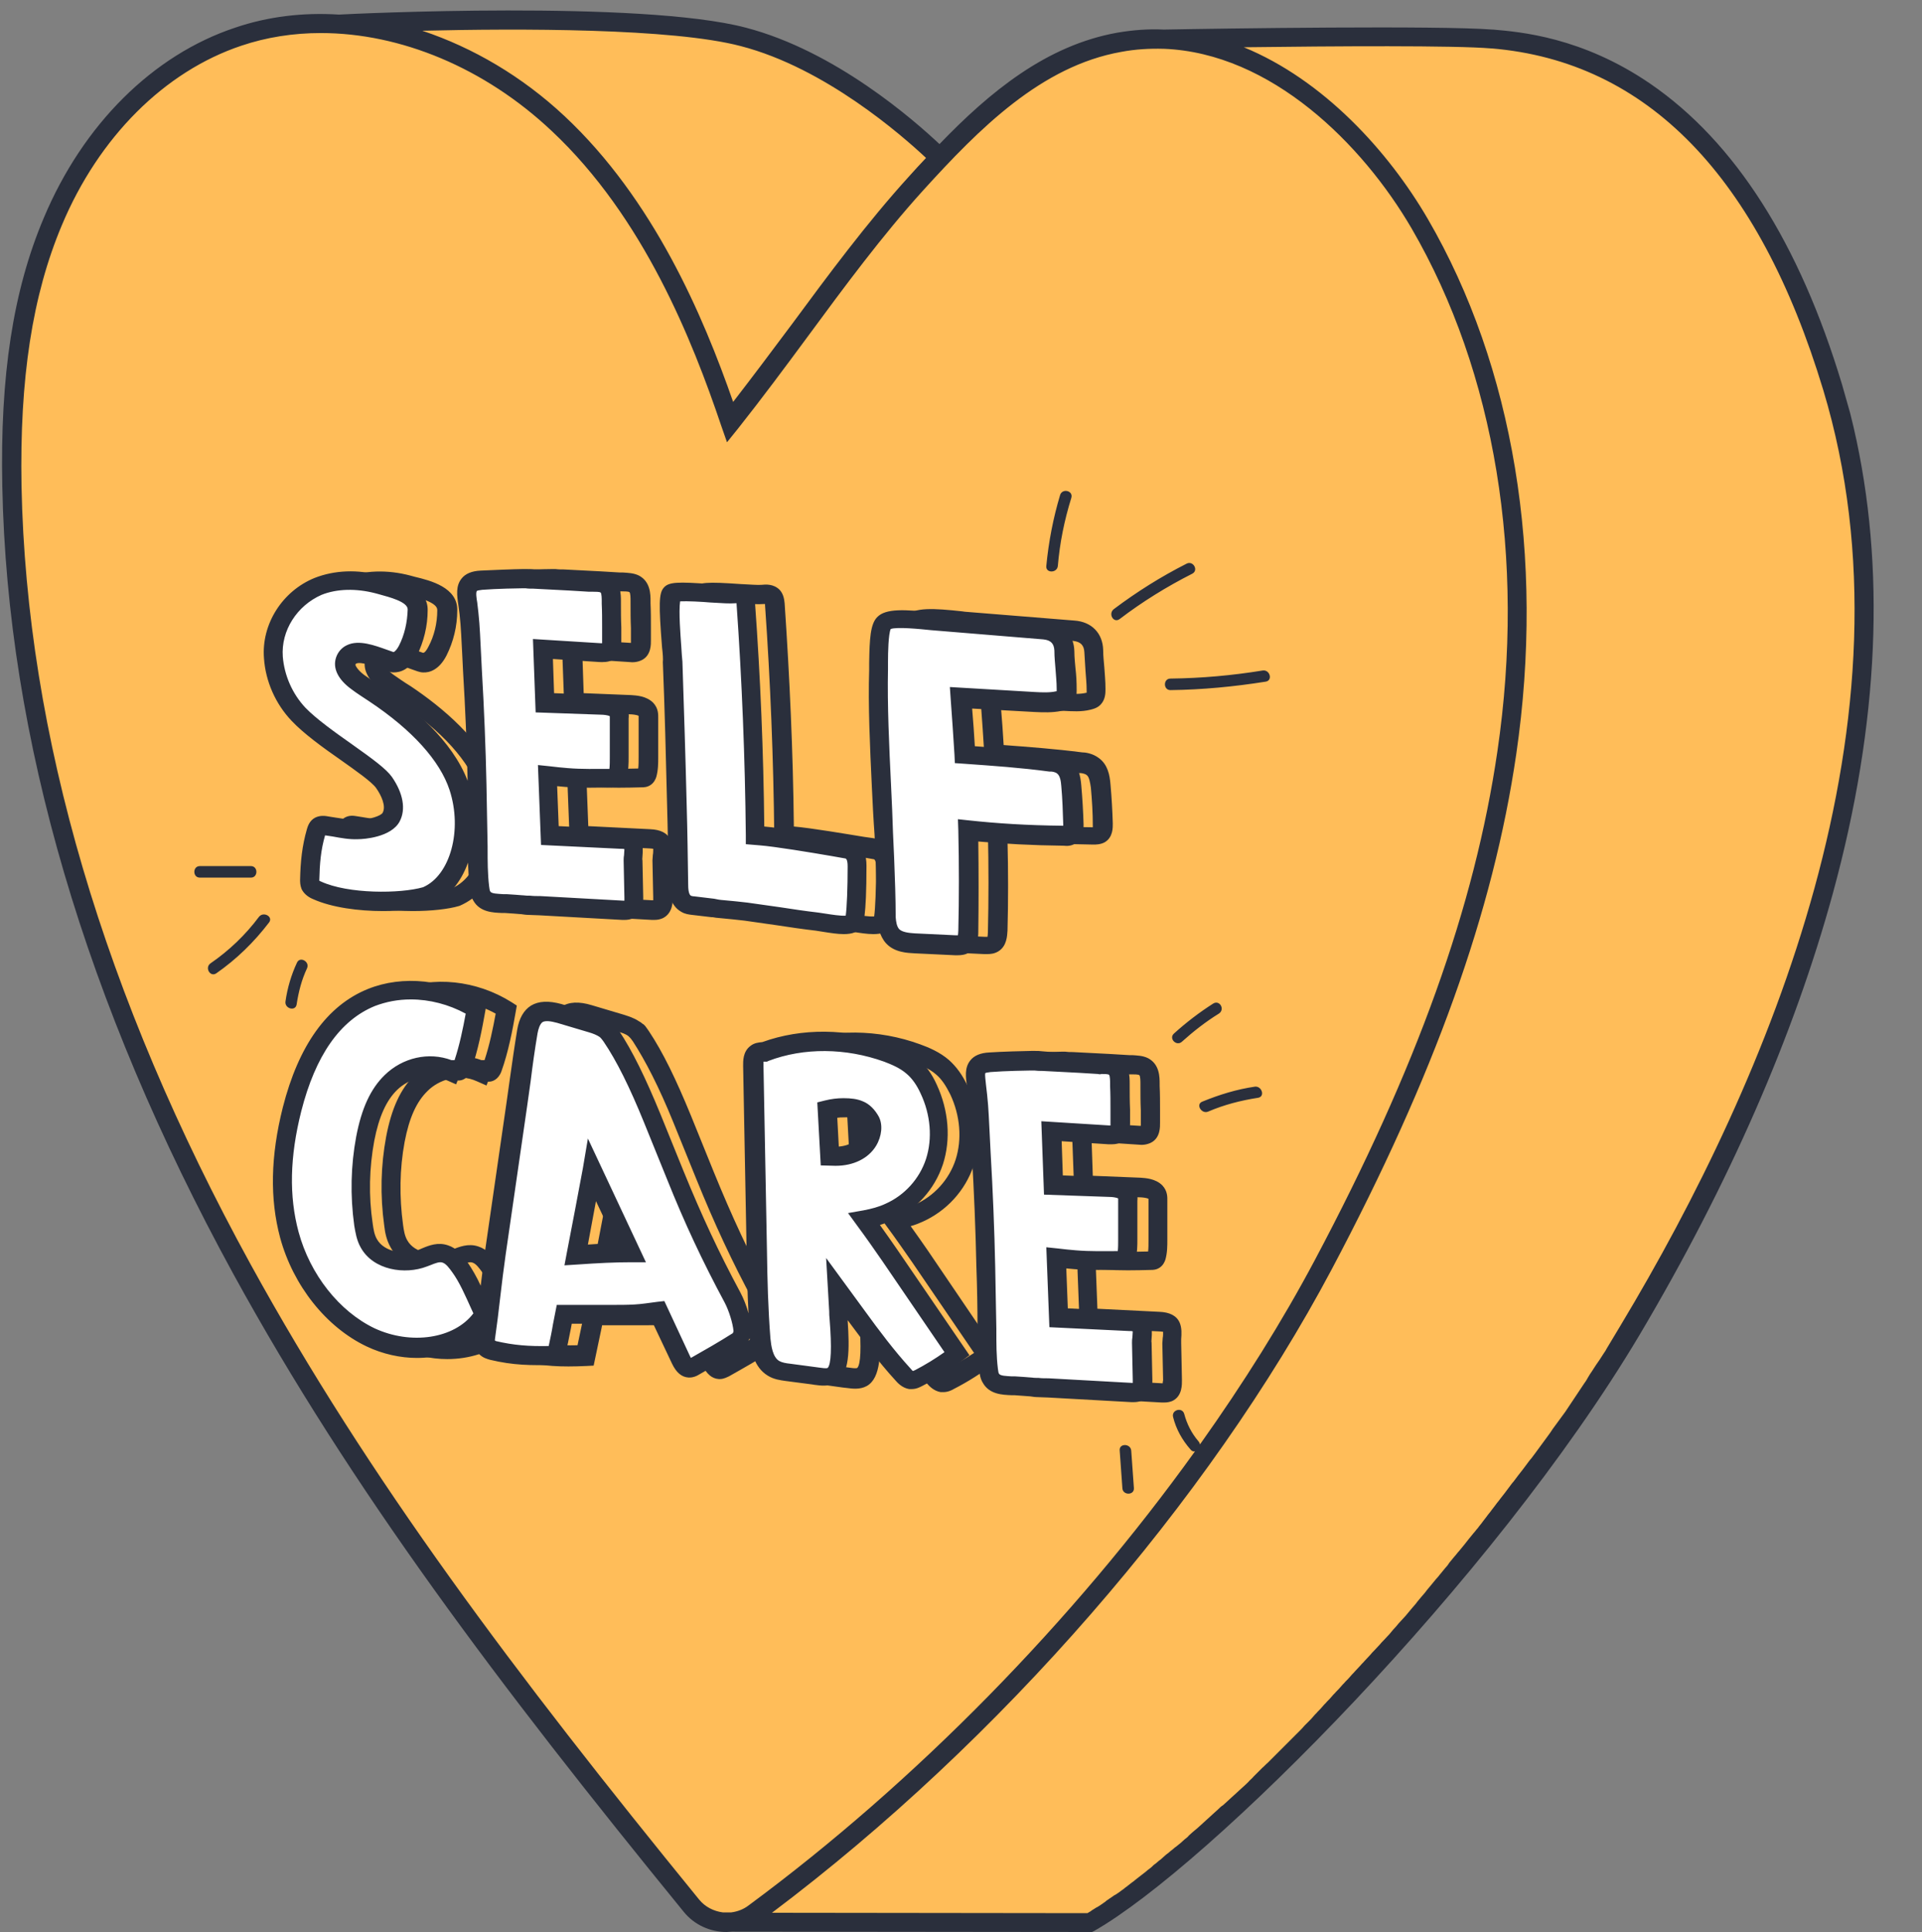 <?xml version="1.0" encoding="UTF-8" standalone="no"?><svg xmlns="http://www.w3.org/2000/svg" xmlns:xlink="http://www.w3.org/1999/xlink" fill="#000000" height="502.8" preserveAspectRatio="xMidYMid meet" version="1" viewBox="-0.5 -2.7 500.2 502.8" width="500.2" zoomAndPan="magnify"><rect x="-0.5" y="-2.7" width="500.2" height="502.8" fill="#808080" stroke="none"/><g id="change1_1"><path d="M481.7,193.2c-6.9,46.9-25.5,91.3-47.7,133.2c-33.6,63.3-89.5,125.6-148,168.9c-5.1,3.8-102.1,2.9-106.1-2.1 c-42.8-52.5-84.4-106.3-117-165.7C28.5,264.9,4.5,195.3,3,123.8c-0.5-23.4,1.6-47.3,10.6-68.9S39.7,14.3,61.9,6.8 c13.1-4.4,44-3,47.1-3.3c30.9-3.1,90.9-4.3,126,25.8c3.3,2.9,6.4,5.9,9.3,9.2c13.2-14,28.2-26.9,46.9-30.3c9.2-1.6,28.2,0,28.9-0.8 c19.4,0.8,39.5,0.3,60.8,0.8c32-5.7,61.9,19.2,78.2,47.3C482.9,96.5,488.6,146.3,481.7,193.2z" fill="#ffbd59"/></g><g id="change2_1"><path d="M158.8,301.3c-1.4,7.5-2.8,14.9-4.2,22.1l-0.6,3.2l3.2-0.2c5.7-0.4,10-0.5,14.1-0.6l3.9,0l-15.1-32.2 L158.8,301.3z M167.5,320.9c-2.2,0.1-4.6,0.2-7.3,0.3c0.7-3.7,1.4-7.5,2.1-11.3L167.5,320.9z M241,322.8c-1.4-2-2.9-4.2-4.5-6.4 c1.1-0.3,2.1-0.7,3-1.1c6.3-2.8,11.2-8.1,13.4-14.7c2.1-6.5,1.5-14-1.6-20.7c-1.3-2.8-2.9-5-4.8-6.7c-2.4-2.1-5.3-3.3-7.5-4.1 c-10.9-4-23-4.1-33.2-0.3c-1,0-2.1,0.2-3.1,1c-2,1.5-1.9,4-1.9,5.2l0.9,47.9c0.1,5.4,0.2,10.9,0.5,16.5c-0.5-1.9-1.3-3.9-2.1-5.4 c-5.7-10.6-10.1-20.1-14.8-31.6l-6-14.8c-3.9-9.5-7.3-16.5-10.9-21.9c-0.3-0.4-0.6-0.9-1-1.4c-0.1-0.1-0.2-0.2-0.3-0.3 c-0.1-0.1-0.2-0.2-0.3-0.2c-0.2-0.2-0.5-0.4-0.8-0.6l-0.2-0.1c-1.3-0.9-2.7-1.3-3.9-1.7l-8.4-2.5c-3.3-1-5.9-0.9-7.9,0.4 c-1.9,1.2-3.1,3.2-3.6,6.3c-0.7,4.2-1.3,8.5-1.9,12.7c-0.3,2.1-0.6,4.2-0.9,6.4l-5.6,38.7c-0.4,2.9-0.8,5.9-1.1,8.8 c-1-2.2-2.2-4.3-3.5-6.2c-1.3-1.8-2.8-3.6-5-4.3c-2.6-0.9-5,0.1-6.8,0.8c-0.2,0.1-0.5,0.2-0.7,0.3c-3.8,1.5-9.1,0.7-11-2.7 c-0.7-1.2-0.9-2.6-1.1-4c-1-7.3-0.9-14.6,0.4-21.6c1.2-6.3,3.1-10.5,6-13.3c2.8-2.8,8-4.7,12.8-2.5l2.5,1.1l0.4-1c0.1,0,0.2,0,0.3,0 c0.8,0,2.4-0.5,3.2-2.7c1.8-5,2.9-10.8,3.7-15.4l0.3-1.7l-1.4-0.9c-9.1-5.7-20.4-6.9-29.5-3.1c-10.6,4.3-18,14.7-22.1,30.8 c-3.2,12.7-3.4,23.8-0.7,33.9c3.4,12.5,12,23.3,22.5,28.3c4.3,2,8.8,3,13.1,3c5.7,0,11-1.7,15.1-4.8c-0.1,1-0.1,2.5,1,3.7 c1,1.1,2.3,1.4,3,1.6c5.9,1.4,10.5,1.6,17.1,1.3l1.9-0.1l0.4-1.9c0.5-2.5,1.1-5.1,1.6-7.6l0.2-1l10.4,0c1.9,0,3.9,0,5.9-0.1 c1.6-0.1,3.2-0.3,4.6-0.5l5.2,11c1.1,2.3,2.5,3.5,4.3,3.6c0.1,0,0.1,0,0.2,0c1.1,0,1.9-0.5,2.4-0.7c3.9-2.2,7.8-4.4,11.5-6.8 c0.5-0.3,1.3-0.8,1.9-1.7c0.1-0.2,0.2-0.4,0.3-0.6c0,0,0,0,0,0c0.3,3.1,1,7.5,4.7,9.7c1.6,1,3.3,1.2,4.7,1.4l6.5,0.9l0.9,0.1 c1.6,0.2,3.6,0.5,5.4-0.5c3.7-2.1,3.7-8.8,3.2-16.3l0.1,0.1c3.8,5.2,7.8,10.6,12.3,15.5c0.6,0.7,1.8,2,3.6,2.3c0.2,0,0.4,0,0.7,0 c1.2,0,2.2-0.5,2.7-0.8c3.7-1.9,7.2-4.1,10.4-6.6l1.9-1.4L241,322.8L241,322.8z M104.8,343c-9.2-4.4-16.8-14-19.8-25.1 c-2.5-9.2-2.3-19.5,0.7-31.4c3.7-14.5,10.1-23.7,19.2-27.4c2.8-1.2,6-1.7,9.3-1.7c4.8,0,9.8,1.2,14.3,3.7c-0.7,3.8-1.6,8.2-2.9,12.1 c-0.3,0-0.5,0-0.8,0c-5.8-2.2-12.7-0.7-17.4,3.9c-3.7,3.6-6,8.7-7.4,16c-1.4,7.5-1.6,15.3-0.5,23.2c0.2,1.8,0.6,3.8,1.7,5.7 c3.3,5.9,11.5,7.2,17.2,4.9c0.3-0.1,0.5-0.2,0.8-0.3c1.5-0.6,2.5-1,3.3-0.7c0.9,0.3,1.7,1.4,2.5,2.5c1.9,2.7,3.4,6.1,4.9,9.4 c0.2,0.4,0.4,0.9,0.6,1.3C125.3,345.7,114.2,347.4,104.8,343z M197.9,344c-3.6,2.2-7.3,4.4-11,6.5c-0.1-0.1-0.1-0.3-0.2-0.4 l-6.7-14.4l-1.8,0.2c-2.2,0.3-4.1,0.6-6.1,0.7c-1.8,0.1-3.6,0.1-5.6,0.1l-14.5,0l-1,5c-0.4,1.9-0.8,3.8-1.2,5.7 c-5.1,0.1-9.1-0.1-13.8-1.3c-0.1,0-0.2,0-0.2-0.1c0-0.1,0-0.2,0-0.3c0.5-3.7,1-7.5,1.4-11.1c0.4-3.6,0.9-7.4,1.4-11l5.6-38.7 c0.3-2.1,0.6-4.3,0.9-6.4c0.6-4.1,1.1-8.4,1.8-12.5c0.2-1,0.5-2.4,1.3-2.9c0.7-0.4,2-0.4,3.8,0.2l8.4,2.5c1,0.3,2,0.6,2.7,1.2 l0.1,0.1c0,0,0.1,0.1,0.1,0.1c0,0,0,0,0.1,0.1c0,0,0.1,0.1,0.1,0.1c0.3,0.3,0.5,0.7,0.7,0.9c3.3,5.1,6.8,11.9,10.5,21l6,14.8 c4.7,11.6,9.3,21.5,15,32.1c1.1,2,2.1,5.3,2.3,7.4c0,0.1,0,0.2,0,0.2C198,343.9,197.9,344,197.9,344z M245.3,353.9 c-0.1,0-0.3,0.1-0.4,0.2c-0.1-0.1-0.3-0.3-0.7-0.6c-4.3-4.7-8.2-9.9-11.9-15l-10.1-13.8l0.8,13.9c0,0.5,0.1,1.2,0.1,2 c0.6,7.5,0.4,11.8-0.5,12.7c-0.4,0.2-1.5,0-2.3-0.1l-7.5-1c-1-0.1-2.1-0.3-2.8-0.7c-1.7-1-2.1-3.8-2.3-5.9 c-0.6-7.6-0.8-15.3-0.9-22.8l-0.9-47.9c0-0.5,0-0.9,0-1.1c0.1,0,0.2,0,0.4,0l0.5,0l0.4-0.2c9.2-3.5,20.1-3.4,30.1,0.2 c1.8,0.7,4.1,1.6,5.9,3.2c1.4,1.2,2.5,2.9,3.6,5.1c2.6,5.5,3.1,11.7,1.4,17c-1.7,5.2-5.6,9.5-10.6,11.7c-1.7,0.7-3.5,1.3-5.7,1.7 l-4,0.7l2.4,3.3c2.3,3.1,4.5,6.3,6.6,9.3l16.1,23.6C250.6,351,248,352.5,245.3,353.9z M235.1,295.5c1.5-2.5,1.8-5.4,0.7-7.6 c-0.9-1.8-2.4-3.2-4.2-4c-1.4-0.6-3-0.9-5-0.8c-1.6,0-3.2,0.2-4.8,0.6l-2,0.5l0.9,16.4l3.7,0c0,0,0.1,0,0.1,0 C229.3,300.7,233.1,298.8,235.1,295.5z M230.9,292.9c-0.6,1-2.1,2.5-5.3,2.8l-0.4-7.5c0.6-0.1,1.1-0.1,1.6-0.1 c1.3,0,2.2,0.1,2.9,0.4c0.7,0.3,1.3,0.9,1.7,1.7C231.6,290.5,231.7,291.6,230.9,292.9z M95.9,195.1c3.8,2.7,8.1,5.7,9.2,7.3 c1.4,2,2.6,4.8,1.7,6.4c-0.4,0.8-3.3,1.8-6.5,1.9c-1.7,0.1-3.6-0.3-5.6-0.6c-0.8-0.1-1.6-0.3-2.5-0.4c-0.6-0.1-1.8-0.3-3,0.4 c-1.4,0.8-1.9,2.3-2.1,2.9c-1.3,4.5-1.7,8.5-1.8,13.3c0,0.5,0,1.4,0.4,2.4c0.7,1.5,2,2.2,3,2.6c4.8,2.2,11.8,3.1,18.2,3.1 c4.8,0,9.3-0.5,12-1.3l0.3-0.1c4.8-2.1,8.1-6.2,9.8-11.2c0,2.2,0.1,4.3,0.4,6.6c0.1,1,0.3,2.2,1,3.3c1.7,2.9,5.1,3.1,7.4,3.2 c0.3,0,0.5,0,0.8,0c1.6,0.1,2.9,0.2,4.1,0.3l0.1,0c0.7,0.1,1.4,0.1,2,0.2c0.8,0.1,1.7,0.1,2.7,0.1l21.6,1.2c0.2,0,0.5,0,0.7,0 c0.7,0,1.5-0.1,2.3-0.5c2.5-1.3,2.5-4.3,2.5-5.4v0l-0.2-9.6c0-0.3,0-0.6,0-1c0.1-1.3,0.2-2.9-0.4-4.3c-0.8-1.8-2.6-2.7-5.3-2.8 l-16.1-0.8l-0.4-10.4c0.7,0.1,1.5,0.1,2.2,0.2c4.1,0.3,8.2,0.2,12.1,0.1c0.5,0,1.4,0,2.3-0.6c0.9-0.6,1.3-1.5,1.5-2.1 c0.5-1.8,0.5-3.6,0.5-5.2l0-9.6c0-0.1,0-0.3,0-0.4c0-1,0.1-2.6-1.3-4.1c-1.8-1.8-4.4-1.9-5.7-2l-12.4-0.5l-0.3-8.9l12.2,0.8 c0.8,0.1,2.1,0.1,3.4-0.6c2.3-1.3,2.2-4.1,2.2-5.1l0-3.1c0-2.2,0-4.3-0.1-6.5v-0.5c0-1.8,0-5.1-3-6.7c-1.4-0.7-2.9-0.7-4.1-0.8 c-0.3,0-0.6,0-0.8,0c-1.7-0.1-3.3-0.2-5-0.3c-3.2-0.2-6.5-0.3-9.7-0.5c-0.7,0-1.4,0-2.1-0.1l-0.9,0l0,0c-1.7,0-9,0.2-10.9,0.4 c-2.3,0.1-4,0.8-5,2.1c-1.5,1.9-1.2,4.3-0.8,6.9c0.1,0.7,0.2,1.5,0.3,2.3c0.3,3.5,0.5,7.1,0.7,10.6c0.1,1.4,0.1,2.7,0.2,4.1 c0.5,9.9,0.9,19.5,1.2,28.7c-3.9-10.5-14.3-19.1-22.5-24.6c-1.8-1.1-3.2-2.1-4.5-3c-1.8-1.3-2.3-2.4-2.2-2.6 c0.1-0.2,0.2-0.3,0.2-0.3c1.3-0.6,4.9,0.8,6.5,1.4c1.4,0.5,2.4,0.9,3.2,0.9c1.7,0.1,4.2-0.7,6.1-4.4c1.8-3.6,2.8-7.6,2.8-11.8 c0.1-5.9-6.9-7.7-11.1-8.7c-0.4-0.1-0.7-0.2-1.1-0.3c-6-1.6-12.1-1.4-17.2,0.6c-8.4,3.4-13.8,12-13.2,20.9c0.4,6,3.1,11.9,7.2,16.4 C86.2,188.2,91.3,191.9,95.9,195.1z M131.1,151c0.1-0.1,0.5-0.2,1.4-0.3c3.5-0.2,9.9-0.3,10.5-0.4l0.8,0c0.7,0,1.4,0,2,0.1 c3.2,0.1,6.4,0.3,9.6,0.5c1.6,0.1,3.3,0.2,4.9,0.3c0.3,0,0.7,0,1.1,0c0.6,0,1.6,0,1.9,0.2c0.3,0.2,0.3,1.7,0.3,2.3 c0,0.2,0,0.4,0,0.6c0,2.2,0,4.3,0.1,6.5l0,3.1c0,0.3,0,0.5,0,0.7c-0.1,0-0.2,0-0.3,0l-17.7-1.1l0.7,19.1l17.1,0.6 c0.4,0,1.7,0.1,2.2,0.4c0,0.1,0,0.3,0,0.5c0,0.2,0,0.4,0,0.6l0,9.6c0,1,0,2.1-0.1,3c-3.5,0.1-7.2,0.1-10.8-0.2 c-1.6-0.1-3.1-0.3-4.9-0.5l-2.9-0.3l0.8,20.8l20.7,1c0.5,0,0.9,0.1,1,0.1c0,0.4,0,1.2-0.1,1.6c0,0.5-0.1,1-0.1,1.4l0.2,9.6v0 c0,0.4,0,0.6,0,0.8c-0.1,0-0.1,0-0.2,0l-21.7-1.2c-0.9,0-1.8-0.1-2.6-0.1c-0.6,0-1.2-0.1-1.9-0.1l-0.1,0c-1.2-0.1-2.5-0.2-4.2-0.3 c-0.3,0-0.6,0-0.9,0c-1.3-0.1-2.9-0.1-3.3-0.7c-0.2-0.3-0.2-0.8-0.3-1.3c-0.4-3.2-0.4-6.6-0.4-9.8l0-0.5c0-5.3-0.1-10.8-0.3-16.2 c-0.2-9.5-0.6-19.5-1.2-29.8c-0.1-1.3-0.1-2.7-0.2-4c-0.2-3.5-0.3-7.2-0.7-10.8c-0.1-0.9-0.2-1.8-0.3-2.6 C131.2,153,131,151.5,131.1,151z M90.9,152.3c4.1-1.6,9-1.8,14-0.4c0.4,0.1,0.7,0.2,1.1,0.3c2.6,0.7,7.4,1.9,7.3,3.9 c0,3.4-0.8,6.7-2.3,9.5c-0.5,1-1,1.6-1.4,1.6c-0.3-0.1-1.1-0.4-1.7-0.6c-3-1.1-7.2-2.7-10.4-1.2c-1.3,0.6-2.3,1.7-2.8,3.1 c-1,2.7,0.5,5.8,4,8.4c1.4,1,2.9,2,4.7,3.2c11.1,7.4,18.3,15.4,20.8,23c3.4,10.4,0.2,22.1-6.9,25.3c-5.8,1.6-19.4,1.7-26.6-1.5 c-0.2-0.1-0.3-0.2-0.4-0.2c0,0,0-0.1,0-0.1c0.1-4.3,0.4-7.8,1.5-11.6c0.7,0.1,1.3,0.2,2,0.3c2.1,0.4,4.3,0.7,6.6,0.7 c1.4,0,8.6-0.5,10.8-4.6c1.6-3.1,0.9-7.4-2-11.6c-1.5-2.2-4.9-4.7-10.4-8.5c-4.4-3.1-9.3-6.6-12.1-9.5c-3.4-3.6-5.5-8.4-5.9-13.3 C80.3,161.4,84.5,154.9,90.9,152.3z M179.8,169.6c0.4,12.3,0.8,24.7,1.1,36.9c0.2,7,0.3,14.1,0.4,21c0,1.3,0.1,5.4,3.3,7.1 c1,0.6,2.1,0.7,2.8,0.8c1.7,0.2,3.4,0.4,5,0.6l0.3,0c0.5,0.1,1,0.2,1.5,0.2c1.1,0.1,2.1,0.2,3.1,0.3l1,0.1c0.9,0.1,1.8,0.2,2.7,0.3 c2.9,0.4,5.7,0.8,8.4,1.2c3.3,0.5,6.6,1,10.1,1.4c0.5,0.1,1.2,0.2,1.9,0.3c1.9,0.3,3.8,0.6,5.4,0.6c2.1,0,3.8-0.5,4.7-2 c0.3-0.5,1.2-2,1.2-15.8c0-5.5-3.1-6.8-5-7h0c-0.5-0.1-1.7-0.3-3.3-0.5c-4.9-0.8-13.7-2.3-18.3-2.7c-0.2-19.3-1.1-38.9-2.4-58.1 c-0.1-0.8-0.2-2.3-1.3-3.5c-1.6-1.6-3.7-1.4-4.7-1.3c-0.8,0.1-3.3-0.1-5.5-0.2c-8.6-0.6-10.9-0.5-12.3,1c-1.3,1.5-1.3,4.2-0.4,15.6 C179.6,167.5,179.8,168.9,179.8,169.6z M183.9,154c1.9-0.1,5.7,0.2,7.9,0.3c3.1,0.2,5.1,0.3,6.3,0.2c0.2,0,0.4,0,0.5,0 c0,0.1,0,0.2,0,0.3c1.4,19.9,2.2,40.1,2.4,60.1l0,2.3l3.6,0.3c3.9,0.3,13.6,1.9,18.8,2.8c1.7,0.3,2.9,0.5,3.4,0.6 c0.2,0,0.7,0.1,0.7,2.1c0,5.5-0.2,10.7-0.5,12.8c-1.3,0.1-3.8-0.3-5.1-0.5c-0.7-0.1-1.4-0.2-2-0.3c-3.4-0.4-6.7-0.9-10-1.4 c-2.7-0.4-5.5-0.8-8.5-1.2c-0.9-0.1-1.8-0.2-2.7-0.3l-1-0.1c-1-0.1-2.1-0.2-3.2-0.3c-0.2,0-0.6-0.1-0.7-0.1l-1-0.2 c-1.7-0.2-3.3-0.4-5-0.6c-0.4,0-0.9-0.1-1.1-0.2c-0.2-0.1-0.7-0.6-0.7-2.8c-0.1-7-0.2-14.1-0.4-21.1c-0.3-12.3-0.6-24.7-1.1-37 c0-0.8-0.1-2.2-0.3-3.9C184.3,162.6,183.8,156.5,183.9,154z M234.7,214.2c0.1,2.1,0.2,4.4,0.3,6.7c0.2,5.2,0.4,10.5,0.4,15.3l0,0.2 c0.2,1.6,0.4,4.2,2.3,6.1c2.2,2.4,5.6,2.6,7.4,2.6l10.5,0.5c0.2,0,0.5,0,0.8,0c0.9,0,1.9-0.1,2.9-0.7c2.3-1.4,2.3-4.2,2.4-5.4 c0.2-7.6,0.2-15.5,0-23.5c6.7,0.6,13.9,1,22.3,1.1c0.7,0,1.9,0,3-0.6c2.2-1.3,2.1-3.9,2.1-4.9c-0.1-3.4-0.3-6.8-0.6-10.2 c-0.2-2.4-0.7-5.1-3-6.8c-1.7-1.3-3.7-1.5-4.4-1.5c-7-0.9-13.8-1.4-20.4-1.9c-0.2-3.2-0.4-6.4-0.7-9.8l16.3,0.9 c2.2,0.1,4.6,0.3,7-0.3c0.8-0.2,1.9-0.5,2.7-1.4c1.2-1.3,1.2-3,1.2-4c0-2.2-0.2-3.9-0.3-5.6c-0.1-1.4-0.3-2.8-0.3-4.5 c-0.1-4.4-3-7.4-7.5-7.7l-28.5-2.3l-0.7-0.1c-7.4-0.8-12.4-1.1-14.6,1.2c-1.7,1.8-1.9,5.7-2.1,11.9c0,0.7,0,1.3,0,1.9 c-0.3,9.1,0.2,19.9,0.7,30.4C234.3,206.4,234.5,210.4,234.7,214.2z M238.4,171.8c0-0.6,0-1.3,0-1.9c0-2.4,0.1-7.1,0.7-8.5 c1.6-0.7,7.5,0,10.5,0.3l29.2,2.4c1.9,0.2,2.8,1.1,2.9,2.9c0.1,1.9,0.2,3.4,0.3,4.9c0.1,1.6,0.3,3.2,0.3,5.2c0,0.2,0,0.4,0,0.5 c0,0,0,0-0.1,0c-1.7,0.4-3.6,0.3-5.6,0.2l-22.1-1.3l0.2,2.9c0.4,5.2,0.7,10,1,14.7l0.1,2.2l2.9,0.2c7,0.5,14.2,1,21.7,2l0.2,0l0.2,0 c0.1,0,1,0.1,1.5,0.5c0.7,0.5,0.9,2,1.1,3.3l0,0c0.3,3.3,0.5,6.6,0.5,9.8c0,0.2,0,0.3,0,0.5c0,0,0,0,0,0c-9.4-0.1-17.3-0.6-24.6-1.4 l-2.8-0.3l0.1,2.9c0.2,8.9,0.2,17.6,0,26.1c0,0.6-0.1,1-0.1,1.2c-0.2,0-0.6,0-0.8,0l-10.5-0.5c-1.5-0.1-3.2-0.2-4-1.1 c-0.6-0.7-0.8-1.8-0.9-3.1c0-4.9-0.2-10.2-0.4-15.4c-0.1-2.3-0.2-4.5-0.3-6.6c-0.1-3.8-0.3-7.9-0.5-12.2 C238.6,191.5,238.1,180.8,238.4,171.8z M307.1,356.4l-0.2-9.6c0-0.3,0-0.6,0-1c0.1-1.3,0.2-2.9-0.4-4.3c-0.8-1.8-2.6-2.7-5.3-2.8 l-16.1-0.8l-0.4-10.4c0.7,0.1,1.5,0.1,2.2,0.2c4.1,0.3,8.2,0.2,12.1,0.1c0.5,0,1.4,0,2.3-0.6c0.9-0.6,1.3-1.5,1.5-2.1 c0.5-1.8,0.5-3.6,0.5-5.2l0-9.6c0-0.1,0-0.3,0-0.4c0-1,0.1-2.6-1.3-4.1c-1.8-1.8-4.4-1.9-5.7-2l-12.4-0.5l-0.3-8.9l12.2,0.8 c0.8,0.1,2.1,0.1,3.4-0.6c2.3-1.3,2.2-4.1,2.2-5.1l0-3.3c0-2.1,0-4.2-0.1-6.3v-0.5c0-1.8,0-5.1-3-6.7c-1.4-0.7-2.9-0.7-4.1-0.8 c-0.3,0-0.6,0-0.8,0c-1.7-0.1-3.3-0.2-5-0.3c-3.2-0.2-6.5-0.3-9.7-0.5c-0.7,0-1.3,0-2-0.1l-0.9,0v0c-1.3,0-8.1,0.2-10.9,0.4 c-2.3,0.1-4,0.8-5,2.1c-1.5,1.9-1.2,4.3-0.8,6.9c0.1,0.7,0.2,1.5,0.3,2.3c0.3,3.5,0.5,7.1,0.7,10.6c0.1,1.3,0.1,2.7,0.2,4 c0.5,10.2,1,20.2,1.2,29.6c0.1,5.5,0.2,10.9,0.3,16.2l0,0.6c0,3.3,0,6.8,0.4,10.3c0.1,1,0.3,2.2,1,3.3c1.7,2.9,5.1,3.1,7.4,3.2 c0.3,0,0.5,0,0.8,0c1.6,0.1,2.9,0.2,4.1,0.3c0.7,0.1,1.4,0.1,2,0.2c0.8,0.1,1.7,0.1,2.7,0.1l21.6,1.2c0.2,0,0.5,0,0.7,0 c0.7,0,1.5-0.1,2.3-0.5C307.2,360.5,307.1,357.6,307.1,356.4z M302.1,357.3c-0.1,0-0.1,0-0.2,0l-21.7-1.2c-0.9,0-1.8-0.1-2.6-0.1 c-0.6,0-1.2-0.1-1.8-0.1l-0.1,0c-1.2-0.1-2.5-0.2-4.2-0.3c-0.3,0-0.6,0-0.9,0c-1.3-0.1-2.9-0.1-3.3-0.7c-0.2-0.3-0.2-0.8-0.3-1.3 c-0.4-3.2-0.4-6.6-0.4-9.8l0-0.6c0-5.3-0.1-10.7-0.3-16.2c-0.2-9.5-0.6-19.5-1.2-29.8c-0.1-1.3-0.1-2.7-0.2-4 c-0.2-3.5-0.3-7.2-0.7-10.9c-0.1-0.9-0.2-1.8-0.3-2.6c-0.2-1.1-0.4-2.6-0.2-3c0.1-0.1,0.5-0.2,1.4-0.3c3.5-0.2,9.9-0.3,10.5-0.4 l0.9,0c0.7,0,1.3,0,2,0.1c3.2,0.1,6.4,0.3,9.6,0.5c1.6,0.1,3.3,0.2,4.9,0.3c0.3,0,0.7,0,1.1,0c0.6,0,1.6,0,1.9,0.2 c0.3,0.2,0.3,1.7,0.3,2.3c0,0.2,0,0.4,0,0.6c0,2.1,0,4.2,0.1,6.3l0,3.3c0,0.3,0,0.5,0,0.7c-0.1,0-0.2,0-0.3,0l-17.7-1.1l0.7,19.1 l17.1,0.6c0.4,0,1.7,0.1,2.2,0.4c0,0.1,0,0.3,0,0.5c0,0.2,0,0.4,0,0.6l0,9.6c0,1,0,2.1-0.1,3c-3.5,0.1-7.2,0.1-10.8-0.2 c-1.6-0.1-3.1-0.3-4.9-0.5l-2.9-0.3l0.8,20.8l20.7,1c0.5,0,0.8,0.1,1,0.1c0,0.4,0,1.2-0.1,1.6c0,0.5-0.1,1-0.1,1.4l0.2,9.6 C302.1,356.9,302.1,357.1,302.1,357.3z" fill="#2a2f3c"/></g><g id="change3_1"><path d="M163.3,234c-0.5,0.3-1.1,0.2-1.7,0.2c-7.2-0.4-14.4-0.8-21.6-1.2c0,0,0,0,0,0c-1,0-1.8-0.1-2.6-0.1 c-0.6,0-1.3-0.1-1.9-0.2c-1.2-0.1-2.5-0.2-4.3-0.3c-2.2-0.1-5,0-6.2-2c-0.4-0.7-0.5-1.5-0.6-2.3c-0.4-3.5-0.4-7.1-0.4-10.6 c0-5.4-0.1-10.8-0.3-16.2c-0.3-9.9-0.7-19.8-1.2-29.7c-0.3-4.9-0.4-9.8-0.9-14.8c-0.5-5.1-2.1-8.3,3.2-8.6 c3.8-0.2,10.6-0.4,10.6-0.4c1,0,2,0.1,2.9,0.1c3.2,0.1,6.4,0.3,9.6,0.5c1.7,0.1,3.3,0.2,5,0.3c1.2,0.1,2.8-0.1,4,0.5 c1.9,1,1.6,3.4,1.6,5c0,3.2,0.1,6.4,0.1,9.6c0,1.1-0.1,2.4-1,3c-0.6,0.3-1.3,0.3-1.9,0.2c-5-0.3-10-0.6-15-0.9 c0.2,4.7,0.3,9.3,0.5,14c4.9,0.2,9.8,0.4,14.8,0.6c1.3,0,2.9,0.2,4,1.2c0.8,0.8,0.6,1.7,0.6,2.8c0,3.2,0,6.4,0,9.6 c0,1.5,0,3.1-0.4,4.5c-0.1,0.3-0.2,0.6-0.5,0.8c-0.3,0.2-0.6,0.2-0.9,0.2c-3.9,0.1-7.9,0.2-11.8-0.1c-1.7-0.1-3.3-0.3-5-0.5 c0.2,5.2,0.4,10.4,0.6,15.6c6.1,0.3,12.3,0.6,18.4,0.9c1,0,2.6,0.3,3.2,1.4c0.5,1.1,0.1,3.1,0.1,4.2c0.1,3.2,0.1,6.4,0.2,9.6 C164.4,232.1,164.3,233.5,163.3,234z M192.9,343.4c0.1,0.6,0,1.3-0.3,1.8c-0.3,0.4-0.7,0.7-1.1,1c-3.7,2.3-7.6,4.6-11.4,6.7 c-0.4,0.2-0.8,0.4-1.2,0.4c-1-0.1-1.7-1.2-2.1-2.1c-2-4.2-4-8.5-5.9-12.7c-2.1,0.3-4.1,0.6-6.2,0.7c-1.9,0.1-3.8,0.1-5.7,0.1 c-4.2,0-8.3,0-12.5,0c-0.7,3.5-1.4,7.1-2.2,10.6c-5.8,0.2-10.6,0.2-16.4-1.3c-0.6-0.1-1.3-0.3-1.7-0.8c-0.6-0.7-0.5-1.6-0.4-2.4 c1.1-7.3,1.8-14.9,2.8-22.1c1.9-12.9,3.8-25.8,5.6-38.7c0.9-6.3,1.7-12.7,2.8-19c0.8-4.7,3.4-6.1,8.3-4.6c2.8,0.8,5.6,1.7,8.4,2.5 c1.2,0.4,2.4,0.8,3.4,1.5c0,0,0,0,0,0c0.2,0.1,0.4,0.3,0.5,0.4c0,0,0.1,0.1,0.1,0.1c0.1,0.1,0.1,0.1,0.1,0.2 c0.3,0.4,0.6,0.8,0.9,1.2c4.2,6.4,7.8,14.5,10.7,21.5c2,4.9,4,9.9,6,14.8c4.4,10.8,8.9,20.6,14.9,31.9 C191.5,337.4,192.6,340.9,192.9,343.4z M163.7,323.3c-2.2-4.6-4.3-9.3-6.5-13.9c-1.2-2.6-2.4-5.1-3.6-7.7 c-1.3,7.4-2.7,14.8-4.2,22.2C154.1,323.6,158.9,323.4,163.7,323.3z M248.7,349.8c-3.1,2.4-6.5,4.5-10,6.4c-0.6,0.3-1.2,0.6-1.9,0.5 c-0.8-0.1-1.5-0.8-2.1-1.5c-4.4-4.8-8.3-10-12.1-15.2c-1.7-2.3-3.4-4.6-5.1-7c0.1,1.8,0.2,3.7,0.3,5.5c0.2,4,1.6,15.1-1.7,17 c-1.3,0.7-2.9,0.3-4.5,0.1c-2.3-0.3-4.6-0.6-6.9-0.9c-1.3-0.2-2.6-0.4-3.7-1c-2.6-1.6-3.2-4.9-3.5-7.8c-0.7-7.7-0.8-15.3-0.9-22.9 c-0.3-16-0.6-31.9-0.9-47.9c0-1.2,0-2.5,0.9-3.1c0.5-0.4,1.3-0.5,2-0.5c9.7-3.7,21.2-3.7,31.8,0.2c2.4,0.9,4.8,1.9,6.7,3.7 c1.8,1.6,3.2,3.7,4.2,5.9c2.9,6.1,3.4,13,1.5,18.8c-1.9,5.9-6.3,10.7-12,13.2c-2,0.9-4.1,1.4-6.2,1.8c2.3,3.1,4.5,6.2,6.6,9.4 C237.1,332.8,242.9,341.3,248.7,349.8z M219.1,285.6c-1.4,0-2.9,0.2-4.2,0.6c0.2,4,0.5,8,0.7,12c0.4,0,0.9,0,1.3,0 c8.2,0,10.5-6.4,9.1-9.1c-0.6-1.2-1.6-2.3-2.9-2.8C221.7,285.7,220.4,285.5,219.1,285.6z M110.6,230.7c8.9-3.8,12.1-17.2,8.5-28.4 c-3.7-11.4-15.9-20.4-21.8-24.3c-1.6-1-3.1-2-4.6-3.1c-1.9-1.4-3.9-3.5-3.1-5.5c1.8-4.8,10.6,0.3,12.4,0.3c1.8,0.1,3-1.5,3.8-3 c1.6-3.2,2.5-6.9,2.6-10.6c0-4.3-6.7-5.6-10.3-6.6c-5.3-1.4-10.8-1.4-15.6,0.5c-7.3,2.9-12.2,10.3-11.6,18.4 c0.4,5.3,2.7,10.7,6.5,14.8c5.8,6.2,19.6,13.9,22.3,17.8c1.9,2.8,3.3,6.3,1.9,9c-1.2,2.3-5.8,3.2-8.6,3.3c-2.8,0.1-5.6-0.6-8.4-1 c-0.5-0.1-1-0.1-1.5,0.1c-0.5,0.3-0.7,0.8-0.8,1.4c-1.2,4.2-1.6,8.1-1.7,12.6c0,0.4,0,0.9,0.2,1.3c0.3,0.7,1,1.1,1.7,1.4 C89.8,232.6,104.2,232.6,110.6,230.7z M219.6,218.2c-2.1-0.3-17.1-3-22.4-3.4c-0.4,0-0.9-0.1-1.3-0.1c-0.2-20-1-40.1-2.4-60.3 c0-0.7-0.1-1.4-0.6-2c-0.7-0.7-1.7-0.7-2.6-0.6c-2.8,0.3-14.9-1.4-16-0.1c-1.1,1.3,0.3,14.5,0.4,17.6c0.4,12.3,0.8,24.7,1.1,37 c0.2,7,0.3,14,0.4,21.1c0,1.8,0.3,4,2,5c0.6,0.3,1.3,0.4,1.9,0.5c1.9,0.2,3.7,0.5,5.5,0.7c0.4,0.1,0.8,0.2,1.2,0.2 c1.1,0.1,2.1,0.2,3.2,0.3c1.2,0.1,2.5,0.3,3.7,0.5c6.3,0.8,12.2,1.8,18.4,2.6c3,0.4,8.6,1.6,9.5,0.1c0.7-1.1,0.8-9.9,0.9-14.5 C222.4,220.9,222,218.6,219.6,218.2z M123.4,259.7c-8.4-5.2-18.9-6.4-27.2-3c-11.6,4.8-17.6,17-20.6,29.1 c-2.6,10.4-3.7,21.6-0.7,32.6c3,11,10.5,21.7,21.1,26.7s24,3.1,29.6-5.9c-1.8-4-3.7-8.8-6.3-12.4c-1-1.4-2.2-2.9-3.8-3.4 c-2-0.7-4,0.4-5.9,1.1c-4.7,1.8-11.5,0.9-14.1-3.8c-0.8-1.5-1.1-3.2-1.4-4.9c-1-7.6-0.9-15.2,0.5-22.4c1-5.5,2.8-10.9,6.7-14.7 c3.8-3.8,10.1-5.5,15.6-3c0.2-0.5,1.4-0.1,1.9-0.1c0.5,0,0.8-0.6,1-1.1C121.5,270.1,122.6,264.6,123.4,259.7z M278.4,201.8 c-0.2-1.8-0.5-3.9-2-5c-1.3-1-3.1-1-3.1-1c-7.8-1-15.2-1.5-22.5-2c-0.3-4.9-0.6-9.8-1-14.8c6.4,0.4,12.8,0.7,19.2,1.1 c2.1,0.1,4.3,0.2,6.3-0.2c0.5-0.1,1.1-0.3,1.5-0.7c0.5-0.6,0.5-1.4,0.5-2.2c0-3.9-0.5-6.1-0.6-10.1c-0.1-3.1-2-5.1-5.2-5.3 c-7.7-0.6-15.3-1.2-23-1.9c-1.8-0.1-3.7-0.3-5.5-0.4l0,0c-5-0.5-11.6-1.3-13.2,0.4c-1.4,1.5-1.3,7.9-1.4,12.1 c-0.4,12.8,0.8,29.5,1.3,42.4c0.2,7,0.7,15.1,0.7,22c0.2,1.6,0.4,3.4,1.6,4.7c1.4,1.5,3.7,1.8,5.7,1.9c3.5,0.2,7,0.3,10.5,0.5 c0.8,0,1.7,0.1,2.3-0.3c1-0.6,1.1-2,1.2-3.3c0.2-8.7,0.2-17.5,0-26.2c8.3,0.9,16.6,1.3,24.9,1.4c0.6,0,1.2,0,1.7-0.3 c0.8-0.5,0.9-1.7,0.9-2.7C278.9,208.5,278.7,205.1,278.4,201.8z M296.9,356.5c-0.1-3.2-0.1-6.4-0.2-9.6c0-1.1,0.4-3.1-0.1-4.2 c-0.5-1.1-2.1-1.3-3.2-1.4c-6.1-0.3-12.3-0.6-18.4-0.9c-0.2-5.2-0.4-10.4-0.6-15.6c1.7,0.2,3.3,0.4,5,0.5c4,0.3,7.9,0.2,11.8,0.1 c0.3,0,0.7,0,0.9-0.2c0.3-0.2,0.4-0.5,0.5-0.8c0.4-1.4,0.4-3,0.4-4.5c0-3.2,0-6.4,0-9.6c0-1,0.2-1.9-0.6-2.8c-1-1-2.7-1.2-4-1.2 c-4.9-0.2-9.8-0.4-14.8-0.6c-0.2-4.7-0.3-9.3-0.5-14c5,0.3,10,0.6,15,0.9c0.7,0,1.4,0.1,1.9-0.2c0.9-0.5,1-1.8,1-3 c0-3.2-0.1-6.4-0.1-9.6c0-1.6,0.2-4.1-1.6-5c-1.1-0.6-2.8-0.4-4-0.5c-1.7-0.1-3.3-0.2-5-0.3c-3.2-0.2-6.4-0.3-9.6-0.5 c-1,0-2-0.1-2.9-0.1c0,0-6.9,0.1-10.6,0.4c-5.3,0.3-3.7,3.6-3.2,8.6c0.5,4.9,0.6,9.8,0.9,14.8c0.5,9.9,0.9,19.8,1.2,29.7 c0.1,5.4,0.2,10.8,0.3,16.2c0,3.5,0,7.1,0.4,10.6c0.1,0.8,0.2,1.6,0.6,2.3c1.2,2,3.9,1.8,6.2,2c1.7,0.1,3,0.2,4.3,0.3 c0.6,0.1,1.3,0.1,1.9,0.2c0.8,0.1,1.7,0.1,2.6,0.1c0,0,0,0,0,0c7.2,0.4,14.4,0.8,21.6,1.2c0.6,0,1.2,0.1,1.7-0.2 C296.9,359.1,296.9,357.7,296.9,356.5z" fill="#ffffff"/></g><g id="change2_2"><path d="M271.8,144.6c0.6-6.3,1.8-12.5,3.6-18.5c0.6-1.8,3.5-1.1,2.9,0.8c-1.8,5.8-3,11.7-3.5,17.7 C274.6,146.5,271.6,146.5,271.8,144.6z M290.9,158.4c5.9-4.5,12.2-8.4,18.9-11.8c1.7-0.9,0.2-3.5-1.5-2.6 c-6.7,3.4-12.9,7.3-18.9,11.8C287.8,157,289.3,159.6,290.9,158.4z M304.1,176.9c8.3-0.1,16.6-0.9,24.8-2.2c1.9-0.3,1.1-3.2-0.8-2.9 c-8,1.3-15.9,2-24,2.1C302.2,173.9,302.2,176.9,304.1,176.9z M66.9,235.9c-3.5,4.7-7.8,8.8-12.6,12.1c-1.6,1.1-0.1,3.7,1.5,2.6 c5.3-3.7,9.8-8.1,13.7-13.2C70.7,235.9,68.1,234.4,66.9,235.9z M64.8,222.7c-4.4,0-8.8,0-13.3,0c-1.9,0-1.9,3,0,3 c4.4,0,8.8,0,13.3,0C66.7,225.7,66.7,222.7,64.8,222.7z M76.8,247.8c-1.5,3.2-2.5,6.6-3,10.1c-0.3,1.9,2.6,2.7,2.9,0.8 c0.5-3.3,1.3-6.4,2.7-9.4C80.2,247.6,77.6,246.1,76.8,247.8z M315.2,258.5c-3.6,2.3-7,4.9-10.2,7.8c-1.4,1.3,0.7,3.4,2.1,2.1 c3-2.7,6.2-5.2,9.6-7.3C318.4,260,316.9,257.4,315.2,258.5z M326.1,280.1c-4.8,0.7-9.3,2.1-13.7,3.9c-1.8,0.7-0.2,3.3,1.5,2.6 c4.2-1.8,8.5-2.9,13-3.6C328.8,282.7,327.9,279.9,326.1,280.1z M290.9,374.8c0.2,3.3,0.5,6.5,0.7,9.8c0.1,1.9,3.1,1.9,3,0 c-0.2-3.3-0.5-6.5-0.7-9.8C293.7,372.9,290.7,372.9,290.9,374.8z M476.5,229.8c-10.1,36.9-27,75.6-50.3,114.9 C388,408.9,313.8,483,284.3,499.8l-0.6,0.3h-0.7l-93-0.1c-0.5,0-0.9,0.1-1.4,0.1c-4.2,0-8.4-1.8-11.2-5.3 c-48.1-59-86.4-109.8-117.2-166C21.7,258.4,1.4,189.4,0.1,123.9C-0.5,95.1,2.9,72.9,10.9,54C21.1,29.7,39.3,11.6,60.7,4.5 c8.5-2.9,17.7-4,27-3.4l0,0c3.2-0.2,78.6-3.8,105.9,3.4c23.4,6.1,43.9,24.2,50.4,30.3c13.1-13.6,27.8-25.7,46.3-29 c4.1-0.7,8.1-1,12.1-0.8c15.3-0.3,71.7-1.1,85.5,0l0.2,0c6.9,0.6,23.1,1.9,40.9,14.1c22,15.1,38.8,41.4,49.9,78.3 c0.7,2.4,1.4,4.9,2.1,7.4c0.3,1.2,0.6,2.5,0.9,3.7C490.3,144.8,488.6,185.5,476.5,229.8z M109.4,5.3c13.2,4.4,26,11.9,37,22.2 c23.2,21.7,36.1,52,43.9,74.4c5.1-6.6,10.2-13.4,15.2-20.1c9.6-13,19.6-26.5,30.4-38.4c1.5-1.7,3.1-3.4,4.6-5 c-6.2-5.8-26.2-23.4-48.2-29.1C174.5,4.6,134.4,4.7,109.4,5.3z M187.6,495L187.6,495l2.2,0c1.6-0.2,3.2-0.8,4.5-1.8 C237.9,461,278.9,419,310.5,375c-0.4,0.1-0.8,0-1.2-0.5c-2.1-2.4-3.7-5.2-4.5-8.4c-0.5-1.9,2.4-2.7,2.9-0.8c0.7,2.6,1.9,5,3.7,7.1 c0.2,0.2,0.3,0.5,0.4,0.8c11.3-15.9,21.4-32,29.9-48c26.5-49.9,41.6-92,47.5-132.4c7.4-50.3-0.6-98.6-22.3-136 c-12.8-22-36.6-45.7-64.5-46.8c0,0-0.1,0-0.1,0l0,0c-3.6-0.1-7.3,0.1-11,0.8c-20.8,3.7-36.9,19.9-51.6,36.1 c-10.6,11.7-20.5,25.1-30,38c-5.9,8-12,16.2-18.1,23.9l-2.9,3.6l-1.5-4.3c-7.5-22.2-20.2-54.3-44.1-76.7 C125.6,14.9,103.7,5.9,83,5.9c-7.2,0-14.2,1.1-20.7,3.3c-20,6.7-37.1,23.8-46.7,46.7c-7.7,18.3-11,39.9-10.5,67.9 c1.3,64.8,21.4,132.9,59.6,202.5c30.7,55.9,68.8,106.5,116.7,165.3C183,493.6,185.3,494.7,187.6,495z M474,98.8 c-16.8-55.6-45.8-85.5-86.3-88.9l-0.2,0c-9.3-0.8-40.7-0.6-64.3-0.3c20.7,8.5,37.6,27,47.9,44.7c22.3,38.4,30.5,87.9,23,139.3 c-6,41-21.3,83.6-48,134c-32.1,60.5-86.4,122.9-145.7,167.5l82.1,0.1c0.2-0.1,0.3-0.2,0.5-0.3c0.2-0.1,0.4-0.2,0.6-0.4 c0.3-0.2,0.5-0.3,0.8-0.5c0.2-0.1,0.4-0.3,0.7-0.4c0.3-0.2,0.5-0.3,0.8-0.5c0.2-0.2,0.5-0.3,0.7-0.5c0.3-0.2,0.6-0.4,0.8-0.6 c0.2-0.2,0.5-0.3,0.7-0.5c0.3-0.2,0.6-0.4,0.9-0.6c0.3-0.2,0.5-0.4,0.8-0.5c0.3-0.2,0.6-0.4,0.9-0.6c0.3-0.2,0.5-0.4,0.8-0.6 c0.3-0.2,0.6-0.4,0.9-0.7c0.3-0.2,0.6-0.4,0.8-0.6c0.3-0.2,0.6-0.5,0.9-0.7c0.3-0.2,0.6-0.4,0.9-0.7c0.3-0.2,0.6-0.5,0.9-0.7 c0.3-0.2,0.6-0.5,0.9-0.7c0.3-0.2,0.6-0.5,0.9-0.7c0.3-0.3,0.6-0.5,1-0.8c0.3-0.2,0.6-0.5,0.9-0.8c0.3-0.3,0.7-0.5,1-0.8 c0.3-0.3,0.6-0.5,1-0.8c0.3-0.3,0.7-0.6,1-0.9c0.3-0.3,0.6-0.5,1-0.8c0.3-0.3,0.7-0.6,1.1-0.9c0.3-0.3,0.7-0.6,1-0.8 c0.4-0.3,0.7-0.6,1.1-0.9c0.3-0.3,0.7-0.6,1-0.9c0.4-0.3,0.8-0.6,1.1-1c0.3-0.3,0.7-0.6,1-0.9c0.4-0.3,0.8-0.7,1.2-1 c0.3-0.3,0.7-0.6,1-0.9c0.4-0.4,0.8-0.7,1.2-1.1c0.3-0.3,0.7-0.6,1-0.9c0.4-0.4,0.8-0.7,1.2-1.1c0.3-0.3,0.7-0.6,1-0.9 c0.4-0.4,0.8-0.8,1.3-1.1c0.3-0.3,0.7-0.6,1-0.9c0.4-0.4,0.9-0.8,1.3-1.2c0.3-0.3,0.7-0.6,1-0.9c0.4-0.4,0.9-0.8,1.3-1.2 c0.3-0.3,0.7-0.6,1-0.9c0.4-0.4,0.9-0.8,1.3-1.3c0.3-0.3,0.7-0.6,1-1c0.4-0.4,0.9-0.9,1.3-1.3c0.3-0.3,0.7-0.7,1-1 c0.5-0.4,0.9-0.9,1.4-1.3c0.3-0.3,0.7-0.7,1-1c0.5-0.5,0.9-0.9,1.4-1.4c0.3-0.3,0.7-0.7,1-1c0.5-0.5,0.9-0.9,1.4-1.4 c0.3-0.3,0.7-0.7,1-1c0.5-0.5,0.9-0.9,1.4-1.4c0.3-0.3,0.7-0.7,1-1c0.5-0.5,1-1,1.4-1.5c0.3-0.3,0.7-0.7,1-1c0.5-0.5,1-1,1.4-1.5 c0.3-0.4,0.7-0.7,1-1.1c0.5-0.5,1-1,1.4-1.5c0.3-0.4,0.7-0.7,1-1.1c0.5-0.5,1-1,1.4-1.5c0.3-0.4,0.7-0.7,1-1.1c0.5-0.5,1-1,1.4-1.5 c0.3-0.4,0.7-0.7,1-1.1c0.5-0.5,1-1,1.5-1.6c0.3-0.4,0.7-0.7,1-1.1c0.5-0.5,1-1.1,1.5-1.6c0.3-0.4,0.7-0.7,1-1.1 c0.5-0.5,1-1.1,1.5-1.6c0.3-0.4,0.7-0.8,1-1.1c0.5-0.5,1-1.1,1.5-1.6c0.3-0.4,0.7-0.8,1-1.1c0.5-0.5,1-1.1,1.5-1.6 c0.3-0.4,0.7-0.8,1-1.2c0.5-0.5,1-1.1,1.4-1.6c0.4-0.4,0.7-0.8,1.1-1.2c0.5-0.5,1-1.1,1.4-1.6c0.3-0.4,0.7-0.8,1-1.2 c0.5-0.6,1-1.1,1.4-1.7c0.3-0.4,0.7-0.8,1-1.2c0.5-0.6,1-1.1,1.4-1.7c0.3-0.4,0.7-0.8,1-1.2c0.5-0.6,0.9-1.1,1.4-1.7 c0.4-0.4,0.7-0.8,1.1-1.3c0.5-0.6,0.9-1.1,1.4-1.7c0.4-0.4,0.7-0.8,1-1.3c0.5-0.6,0.9-1.1,1.4-1.7c0.4-0.4,0.7-0.9,1.1-1.3 c0.5-0.6,0.9-1.1,1.4-1.7c0.4-0.5,0.7-0.9,1.1-1.4c0.4-0.5,0.9-1.1,1.3-1.6c0.4-0.4,0.7-0.9,1.1-1.3c0.4-0.6,0.9-1.1,1.3-1.7 c0.3-0.4,0.7-0.9,1-1.3c0.4-0.6,0.9-1.1,1.3-1.7c0.3-0.4,0.7-0.9,1-1.3c0.4-0.6,0.9-1.1,1.3-1.7c0.4-0.5,0.7-0.9,1.1-1.4 c0.4-0.5,0.8-1.1,1.2-1.6c0.4-0.5,0.7-1,1.1-1.4c0.4-0.5,0.8-1.1,1.2-1.6c0.4-0.5,0.7-0.9,1.1-1.4c0.4-0.5,0.8-1.1,1.2-1.6 c0.4-0.5,0.7-1,1.1-1.4c0.4-0.5,0.8-1.1,1.2-1.6c0.4-0.5,0.7-1,1.1-1.5c0.4-0.5,0.7-1,1.1-1.5c0.4-0.5,0.7-1,1.1-1.5 c0.4-0.5,0.7-1,1.1-1.6c0.4-0.5,0.7-1,1.1-1.5c0.4-0.5,0.7-1,1.1-1.5c0.4-0.5,0.7-1,1.1-1.5c0.3-0.5,0.7-1,1-1.5 c0.3-0.5,0.7-1,1-1.5c0.3-0.5,0.7-1,1-1.5c0.3-0.5,0.7-1,1-1.5c0.3-0.5,0.7-1,1-1.5c0.4-0.5,0.7-1.1,1-1.6c0.3-0.5,0.6-1,0.9-1.4 c0.4-0.6,0.7-1.1,1.1-1.7c0.3-0.4,0.6-0.9,0.9-1.3c0.4-0.6,0.7-1.1,1.1-1.7c0.3-0.4,0.6-0.9,0.8-1.3c0.4-0.7,0.8-1.3,1.2-2 c0.2-0.3,0.4-0.7,0.6-1c0.6-1,1.2-2,1.8-3C459.8,278.1,499.7,184,474,98.8z M192.8,348.3c-3.8,2.3-7.6,4.6-11.5,6.8 c-0.5,0.3-1.3,0.7-2.4,0.7c-0.1,0-0.1,0-0.2,0c-1.8-0.1-3.2-1.3-4.3-3.6l-5.2-11c-1.4,0.2-3,0.4-4.6,0.5c-2,0.1-4,0.1-5.9,0.1 l-10.4,0l-0.2,1.1c-0.5,2.5-1,5-1.6,7.6l-0.4,1.9l-1.9,0.1c-6.6,0.2-11.2,0.1-17.1-1.3c-0.7-0.2-2-0.5-3-1.6c-1.1-1.3-1.1-2.8-1-3.7 c-4.1,3.1-9.4,4.8-15.1,4.8c-4.3,0-8.9-1-13.1-3c-10.5-5-19.1-15.8-22.5-28.3c-2.7-10.1-2.5-21.2,0.7-33.9 c4.1-16.1,11.5-26.5,22.1-30.8c9.1-3.7,20.4-2.5,29.5,3.1l1.4,0.9l-0.3,1.7c-0.8,4.5-1.9,10.4-3.7,15.4c-0.8,2.2-2.3,2.7-3.2,2.7 c-0.1,0-0.2,0-0.3,0l-0.4,1l-2.5-1.1c-4.8-2.2-10-0.2-12.8,2.5c-2.9,2.8-4.8,7.1-6,13.3c-1.3,7-1.5,14.3-0.4,21.6 c0.2,1.4,0.4,2.8,1.1,4c1.9,3.4,7.3,4.2,11,2.7c0.2-0.1,0.5-0.2,0.7-0.3c1.9-0.8,4.2-1.7,6.8-0.8c2.2,0.7,3.7,2.5,5,4.3 c1.3,1.9,2.5,4,3.5,6.2c0.4-2.9,0.7-5.9,1.1-8.8l5.6-38.7c0.3-2.1,0.6-4.2,0.9-6.4c0.6-4.2,1.2-8.5,1.9-12.7c0.5-3,1.7-5.1,3.6-6.3 c2-1.2,4.6-1.3,7.9-0.4l8.4,2.5c1.2,0.4,2.7,0.8,3.9,1.7l0.2,0.1c0.3,0.2,0.5,0.4,0.8,0.6c0.1,0.1,0.2,0.1,0.3,0.2 c0.1,0.1,0.2,0.2,0.3,0.3c0.4,0.5,0.8,1,1,1.4c3.6,5.4,7,12.4,10.9,21.9l6,14.8c4.7,11.5,9.1,21,14.8,31.6c0.8,1.5,1.6,3.5,2.1,5.4 c-0.3-5.5-0.4-11.1-0.5-16.5l-0.9-47.9c0-1.2-0.1-3.7,1.9-5.2c1-0.8,2.1-0.9,3.1-1c10.2-3.7,22.2-3.6,33.1,0.3 c2.2,0.8,5.1,2,7.5,4.1c1.9,1.7,3.5,3.8,4.8,6.7c3.1,6.7,3.7,14.2,1.6,20.7c-2.2,6.6-7,11.9-13.4,14.7c-1,0.4-2,0.8-3,1.1 c1.6,2.2,3.1,4.4,4.5,6.4l18.8,27.5l-1.9,1.4c-3.2,2.5-6.7,4.7-10.4,6.6c-0.6,0.3-1.5,0.8-2.7,0.8c-0.2,0-0.4,0-0.7,0 c-1.8-0.3-3-1.6-3.6-2.3c-4.5-4.9-8.4-10.3-12.3-15.5l-0.1-0.1c0.5,7.5,0.6,14.2-3.2,16.3c-1.8,1-3.8,0.7-5.4,0.5l-0.6-0.1l-6.9-0.9 c-1.4-0.2-3.1-0.4-4.7-1.4c-3.6-2.2-4.4-6.6-4.7-9.7c0,0,0,0,0,0c-0.1,0.2-0.2,0.4-0.3,0.6C194.1,347.4,193.3,347.9,192.8,348.3z M198.2,274.9l0.9,47.9c0.1,7.5,0.3,15.2,0.9,22.8c0.2,2,0.6,4.9,2.3,5.9c0.7,0.4,1.8,0.6,2.8,0.7l7.5,1c0.8,0.1,1.9,0.3,2.3,0.1 c0.9-0.9,1.1-5.2,0.5-12.7c-0.1-0.8-0.1-1.4-0.1-2l-0.8-13.9l10.1,13.8c3.7,5.1,7.6,10.3,11.9,15c0.3,0.4,0.5,0.6,0.7,0.6 c0.1-0.1,0.3-0.2,0.4-0.2c2.7-1.4,5.3-3,7.7-4.7l-16.1-23.6c-2-2.9-4.3-6.2-6.6-9.3l-2.4-3.3l4-0.7c2.1-0.4,4-0.9,5.7-1.7 c5-2.2,8.9-6.5,10.6-11.7c1.7-5.3,1.2-11.5-1.4-17c-1-2.2-2.2-3.9-3.6-5.1c-1.8-1.6-4.1-2.5-5.9-3.2c-10-3.6-20.9-3.7-30.1-0.2 l-0.4,0.2l-0.5,0c-0.2,0-0.3,0-0.4,0C198.2,274,198.2,274.3,198.2,274.9z M122.7,339.1c-0.2-0.4-0.4-0.9-0.6-1.3 c-1.5-3.3-3-6.8-4.9-9.4c-0.8-1.1-1.6-2.2-2.5-2.5c-0.8-0.3-1.8,0.1-3.3,0.7c-0.3,0.1-0.5,0.2-0.8,0.3c-5.7,2.2-13.9,1-17.2-4.9 c-1.1-1.9-1.4-4-1.7-5.7c-1.1-7.9-0.9-15.7,0.5-23.2c1.4-7.3,3.7-12.4,7.4-16c4.7-4.6,11.5-6.1,17.4-3.9c0.2,0,0.5,0,0.8,0 c1.3-3.9,2.2-8.3,2.9-12.1c-4.4-2.4-9.4-3.7-14.3-3.7c-3.3,0-6.4,0.6-9.3,1.7c-9.1,3.7-15.5,12.9-19.2,27.4 c-3,11.9-3.2,22.1-0.7,31.4c3,11.1,10.6,20.7,19.8,25.1C106.5,347.4,117.7,345.7,122.7,339.1z M190.4,343.9c0-0.1,0-0.1,0-0.2 c-0.2-2.1-1.2-5.3-2.3-7.4c-5.7-10.6-10.4-20.6-15-32.1l-6-14.8c-3.7-9.1-7.1-16-10.5-21c-0.3-0.4-0.5-0.7-0.7-0.9 c0,0-0.1-0.1-0.1-0.1c0,0,0,0,0,0c-0.1-0.1-0.1-0.1-0.1-0.1l-0.1-0.1c-0.7-0.5-1.7-0.9-2.7-1.2l-8.4-2.5c-1.8-0.5-3.1-0.6-3.8-0.2 c-0.7,0.5-1.1,1.8-1.3,2.9c-0.7,4.1-1.3,8.4-1.8,12.5c-0.3,2.1-0.6,4.3-0.9,6.4l-5.6,38.7c-0.5,3.6-1,7.4-1.4,11 c-0.4,3.7-0.9,7.5-1.4,11.1c0,0.1,0,0.3,0,0.3c0.1,0,0.2,0,0.2,0.1c4.7,1.1,8.6,1.4,13.8,1.3c0.4-1.9,0.8-3.7,1.1-5.6l1-5.1l14.5,0 c1.9,0,3.7,0,5.6-0.1c1.9-0.1,3.8-0.4,6.1-0.7l1.8-0.2l6.7,14.4c0.1,0.2,0.2,0.3,0.2,0.4c3.7-2.1,7.4-4.2,11-6.5 C190.2,344,190.3,343.9,190.4,343.9z M152.5,293.6l15.1,32.2l-3.9,0c-4.1,0-8.4,0.2-14.1,0.6l-3.2,0.2l0.6-3.2 c1.4-7.2,2.8-14.6,4.2-22.1L152.5,293.6z M154.6,309.9c-0.7,3.8-1.4,7.6-2.1,11.3c2.7-0.2,5.1-0.3,7.3-0.3L154.6,309.9z M213.1,300.6l-0.9-16.4l2-0.5c1.6-0.4,3.2-0.6,4.8-0.6c2,0,3.6,0.2,5,0.8c1.8,0.7,3.2,2.2,4.2,4c1.1,2.1,0.8,5.1-0.7,7.6 c-2,3.3-5.9,5.2-10.5,5.2c0,0-0.1,0-0.1,0L213.1,300.6z M217.4,288.2l0.4,7.5c3.3-0.3,4.7-1.8,5.3-2.8c0.8-1.3,0.7-2.4,0.5-2.7 c-0.4-0.8-1-1.4-1.7-1.7h0c-0.8-0.3-1.7-0.5-2.9-0.4C218.5,288.1,218,288.1,217.4,288.2z M68.2,168.6c-0.7-8.9,4.8-17.5,13.2-20.9 c5.1-2,11.2-2.3,17.2-0.6c0.3,0.1,0.7,0.2,1.1,0.3c4.2,1.1,11.2,2.9,11.1,8.7c0,4.1-1,8.2-2.8,11.8c-1.9,3.7-4.3,4.4-6.1,4.4 c-0.8,0-1.8-0.4-3.2-0.9c-1.6-0.6-5.3-2-6.5-1.4c-0.1,0-0.1,0.1-0.2,0.3c0,0.2,0.5,1.3,2.2,2.6c1.3,0.9,2.7,1.9,4.5,3 c8.2,5.5,18.5,14.1,22.5,24.6c-0.2-9.2-0.6-18.8-1.2-28.7c-0.1-1.4-0.1-2.7-0.2-4.1c-0.2-3.5-0.3-7.1-0.7-10.6 c-0.1-0.8-0.2-1.6-0.3-2.3c-0.4-2.6-0.7-5,0.8-6.9c1-1.3,2.7-2,5-2.1c1.9-0.1,9.2-0.4,10.9-0.4l0,0l0.9,0c0.7,0,1.4,0,2.1,0.1 c3.2,0.1,6.5,0.3,9.7,0.5c1.7,0.1,3.3,0.2,5,0.3c0.3,0,0.5,0,0.8,0c1.2,0,2.7,0,4.1,0.8c3,1.6,3,4.9,3,6.7v0.5c0,2.1,0,4.2,0.1,6.3 l0,3.3c0,1,0,3.8-2.2,5.1c-1.2,0.7-2.6,0.6-3.4,0.6l-12.2-0.8l0.3,8.9l12.4,0.5c1.3,0,3.9,0.1,5.7,2c1.4,1.5,1.4,3.1,1.3,4.1 c0,0.1,0,0.3,0,0.4l0,9.6c0,1.6,0,3.4-0.5,5.2c-0.2,0.6-0.5,1.5-1.5,2.1c-0.9,0.6-1.8,0.6-2.3,0.6c-3.9,0.1-8,0.2-12.1-0.1 c-0.7-0.1-1.5-0.1-2.2-0.2l0.4,10.4l16.1,0.8c2.7,0.1,4.5,1.1,5.3,2.8c0.6,1.3,0.5,3,0.4,4.3c0,0.4-0.1,0.7,0,1l0.2,9.6 c0,1.1,0.1,4.1-2.5,5.4c-0.8,0.4-1.6,0.5-2.3,0.5c-0.3,0-0.5,0-0.7,0l-21.6-1.2c-1,0-1.8-0.1-2.7-0.1c-0.7,0-1.3-0.1-2-0.2l-0.1,0 c-1.2-0.1-2.4-0.2-4.1-0.3c-0.3,0-0.5,0-0.8,0c-2.3-0.1-5.7-0.2-7.4-3.2c-0.7-1.1-0.8-2.3-1-3.3c-0.2-2.2-0.3-4.4-0.4-6.6 c-1.8,5-5,9.1-9.8,11.2l-0.3,0.1c-2.8,0.8-7.2,1.3-12,1.3c-6.3,0-13.3-0.9-18.2-3.1c-1-0.4-2.3-1.2-3-2.6c-0.4-1-0.4-1.9-0.4-2.4 c0.1-4.7,0.5-8.8,1.8-13.3c0.2-0.6,0.6-2.1,2.1-2.9c1.2-0.6,2.4-0.5,3-0.4c0.8,0.1,1.6,0.3,2.5,0.4c2,0.3,3.8,0.6,5.6,0.6 c3.2-0.1,6.1-1.1,6.5-1.9c0.9-1.7-0.3-4.4-1.7-6.4c-1.1-1.6-5.4-4.6-9.2-7.3c-4.6-3.2-9.7-6.9-12.8-10.2 C71.2,180.5,68.6,174.6,68.2,168.6z M123.7,154.1c0.1,0.8,0.2,1.7,0.3,2.6c0.4,3.6,0.5,7.3,0.7,10.9c0.1,1.3,0.1,2.7,0.2,4 c0.6,10.3,1,20.3,1.2,29.8c0.1,5.5,0.2,11,0.3,16.2l0,0.6c0,3.2,0,6.6,0.4,9.8c0.1,0.5,0.1,1.1,0.3,1.3c0.3,0.6,2,0.6,3.3,0.7 c0.3,0,0.6,0,0.9,0c1.7,0.1,3,0.2,4.2,0.3l0.1,0c0.7,0.1,1.3,0.1,1.9,0.1c0.8,0.1,1.6,0.1,2.6,0.1l21.7,1.2c0.1,0,0.1,0,0.2,0 c0-0.2,0-0.4,0-0.8l-0.2-9.6c0-0.4,0-0.9,0.1-1.4c0-0.4,0.1-1.2,0.1-1.6c-0.2-0.1-0.5-0.1-1-0.1l-20.7-1l-0.8-20.8l2.9,0.3 c1.8,0.2,3.4,0.4,4.9,0.5c3.6,0.3,7.3,0.2,10.8,0.2c0.1-0.9,0.1-2,0.1-3l0-9.6c0-0.2,0-0.4,0-0.6c0-0.2,0-0.4,0-0.5 c-0.5-0.3-1.7-0.4-2.2-0.4l-17.1-0.6l-0.7-19.1l17.7,1.1c0.1,0,0.2,0,0.3,0c0-0.2,0-0.4,0-0.7l0-3.3c0-2.1,0-4.2-0.1-6.3 c0-0.2,0-0.4,0-0.6c0-0.5,0-2.1-0.3-2.3c-0.3-0.2-1.3-0.2-1.9-0.2c-0.4,0-0.8,0-1.1,0c-1.6-0.1-3.3-0.2-4.9-0.3 c-3.2-0.2-6.4-0.3-9.6-0.5c-0.7,0-1.4,0-2-0.1l-0.8,0c-0.6,0-6.9,0.1-10.5,0.4c-0.9,0.1-1.3,0.2-1.4,0.3 C123.3,151.5,123.5,153,123.7,154.1z M73.1,168.2c0.4,4.9,2.5,9.7,5.9,13.3c2.8,2.9,7.7,6.4,12.1,9.5c5.5,3.9,8.9,6.4,10.4,8.5 c2.9,4.2,3.7,8.4,2,11.6c-2.2,4.1-9.3,4.6-10.8,4.6c-2.3,0.1-4.4-0.3-6.6-0.7c-0.7-0.1-1.3-0.2-2-0.3c-1.1,3.8-1.4,7.3-1.5,11.7 c0,0,0,0.1,0,0.1c0.1,0.1,0.2,0.1,0.4,0.2c7.1,3.3,20.7,3.2,26.6,1.5c7.1-3.1,10.3-14.9,6.9-25.3c-2.5-7.6-9.7-15.6-20.8-23 c-1.8-1.2-3.4-2.2-4.7-3.2c-3.6-2.6-5-5.6-4-8.4c0.5-1.4,1.5-2.5,2.8-3.1c3.1-1.5,7.3,0.1,10.4,1.2c0.6,0.2,1.4,0.5,1.7,0.6 c0.4-0.1,0.9-0.7,1.4-1.6c1.5-2.9,2.2-6.2,2.3-9.5c0-2-4.8-3.2-7.3-3.9c-0.4-0.1-0.8-0.2-1.1-0.3c-5-1.3-10-1.2-14,0.4 C76.8,154.9,72.6,161.4,73.1,168.2z M171.8,165.8c-0.9-11.3-0.8-14.1,0.4-15.5c1.3-1.6,3.7-1.6,12.3-1c2.2,0.1,4.6,0.3,5.5,0.2 c0.9-0.1,3.1-0.3,4.7,1.3c1.2,1.2,1.3,2.8,1.3,3.5c1.4,19.3,2.2,38.8,2.4,58.1c4.6,0.4,13.4,1.9,18.3,2.7c1.6,0.3,2.8,0.5,3.3,0.5h0 c1.9,0.3,5,1.5,5,7c0,13.8-0.9,15.3-1.2,15.8c-0.9,1.5-2.6,2-4.7,2c-1.6,0-3.5-0.3-5.4-0.6c-0.7-0.1-1.3-0.2-1.9-0.3 c-3.5-0.4-6.8-0.9-10.1-1.4c-2.7-0.4-5.5-0.8-8.4-1.2c-0.9-0.1-1.8-0.2-2.7-0.3l-1-0.1c-1-0.1-2-0.2-3.1-0.3c-0.4,0-0.9-0.1-1.5-0.2 l-0.3,0c-1.7-0.2-3.4-0.4-5.1-0.6c-0.8-0.1-1.8-0.2-2.8-0.8c-3.2-1.8-3.3-5.8-3.3-7.1c-0.1-7-0.2-14.1-0.4-21 c-0.3-12.2-0.6-24.7-1.1-36.9C172.1,168.9,172,167.5,171.8,165.8z M176.8,165.5c0.1,1.7,0.2,3.1,0.3,4c0.4,12.3,0.8,24.7,1.1,37 c0.2,7,0.3,14,0.4,21.1c0,2.2,0.5,2.7,0.7,2.8c0.2,0.1,0.7,0.2,1.1,0.2c1.7,0.2,3.4,0.4,5,0.6l1,0.2c0.1,0,0.5,0.1,0.7,0.1 c1.1,0.1,2.2,0.2,3.2,0.3l1,0.1c0.9,0.1,1.8,0.2,2.7,0.3c2.9,0.4,5.7,0.8,8.5,1.2c3.2,0.5,6.6,1,10,1.4c0.6,0.1,1.3,0.2,2,0.3 c1.3,0.2,3.8,0.6,5.1,0.5c0.3-2.1,0.5-7.3,0.5-12.8c0-2-0.5-2.1-0.7-2.1c-0.5-0.1-1.7-0.3-3.4-0.6c-5.2-0.9-14.9-2.5-18.8-2.8 l-3.6-0.3l0-2.3c-0.2-20-1-40.2-2.4-60.1c0-0.1,0-0.2,0-0.3c-0.1,0-0.3,0-0.5,0c-1.2,0.1-3.1,0-6.3-0.2c-2.2-0.2-6.1-0.4-7.9-0.3 C176.1,156.5,176.6,162.6,176.8,165.5z M226.4,202.1c-0.5-10.5-1-21.3-0.7-30.4c0-0.6,0-1.2,0-1.9c0.1-6.2,0.3-10.1,2.1-11.9 c2.2-2.3,7.2-2,14.6-1.2l0.7,0.1l28.5,2.3c4.5,0.4,7.4,3.3,7.5,7.7c0,1.7,0.2,3.2,0.3,4.5c0.2,1.7,0.3,3.4,0.3,5.6 c0,0.9,0,2.6-1.2,4c-0.9,0.9-2,1.3-2.7,1.4c-2.4,0.5-4.8,0.4-7,0.3l-16.3-0.9c0.3,3.4,0.5,6.6,0.7,9.8c6.6,0.5,13.3,1,20.3,1.9 c0.7,0,2.7,0.2,4.4,1.5c2.3,1.7,2.8,4.4,3,6.8c0.3,3.4,0.5,6.8,0.6,10.2c0,1,0.1,3.6-2.1,4.9c-1.1,0.7-2.3,0.7-3,0.6 c-8.4-0.1-15.6-0.5-22.3-1.1c0.1,8,0.1,15.9,0,23.5c0,1.2-0.1,4-2.4,5.4c-1,0.6-2.1,0.7-2.9,0.7c-0.3,0-0.6,0-0.8,0l-10.5-0.5 c-1.8-0.1-5.2-0.2-7.4-2.6c-1.8-2-2.1-4.6-2.3-6.1l0-0.2c0-4.8-0.2-10.1-0.4-15.3c-0.1-2.3-0.2-4.5-0.3-6.7 C226.8,210.4,226.6,206.4,226.4,202.1z M231.4,201.8c0.2,4.3,0.4,8.4,0.5,12.2c0.1,2.1,0.2,4.4,0.3,6.6c0.2,5.2,0.4,10.5,0.4,15.4 c0.1,1.3,0.3,2.4,0.9,3.1c0.8,0.8,2.5,1,4,1.1l10.5,0.5c0.2,0,0.5,0,0.8,0c0-0.2,0.1-0.6,0.1-1.2c0.2-8.4,0.2-17.2,0-26.1l-0.1-2.9 l2.8,0.3c7.4,0.8,15.2,1.3,24.6,1.4c0,0,0,0,0,0c0-0.1,0-0.3,0-0.5c-0.1-3.2-0.2-6.5-0.5-9.8c-0.1-1.3-0.3-2.7-1.1-3.3 c-0.5-0.4-1.3-0.5-1.6-0.5l-0.4,0c-7.4-1-14.7-1.5-21.7-2l-2.9-0.2l-0.1-2.2c-0.3-4.7-0.6-9.5-1-14.7l-0.2-2.9l22.1,1.3 c1.9,0.1,3.9,0.2,5.6-0.2c0,0,0,0,0.1,0c0-0.1,0-0.3,0-0.5c0-2-0.2-3.5-0.3-5.2c-0.1-1.5-0.3-3-0.3-4.9c-0.1-1.8-0.9-2.7-2.9-2.9 l-29.2-2.4c-2.9-0.3-8.9-0.9-10.5-0.3c-0.6,1.4-0.7,6.1-0.7,8.5c0,0.7,0,1.3,0,1.9C230.4,180.8,230.9,191.5,231.4,201.8z M280.6,271.5c1.7,0.1,3.3,0.2,5,0.3c0.3,0,0.5,0,0.8,0c1.2,0,2.7,0,4.1,0.8c3,1.6,3,4.9,3,6.7v0.5c0,2.1,0,4.2,0.1,6.3l0,3.3 c0,1,0,3.8-2.2,5.1c-1.2,0.7-2.6,0.6-3.4,0.6l-12.2-0.8l0.3,8.9l12.4,0.5c1.3,0,3.9,0.1,5.7,2c1.4,1.5,1.4,3.1,1.3,4.1 c0,0.1,0,0.3,0,0.4l0,9.6c0,1.6,0,3.4-0.5,5.2c-0.2,0.6-0.5,1.5-1.4,2.1c-0.9,0.6-1.8,0.6-2.3,0.6c-3.9,0.1-8,0.2-12.1-0.1 c-0.7-0.1-1.5-0.1-2.2-0.2l0.4,10.4l16.1,0.8c2.7,0.1,4.5,1.1,5.3,2.8c0.6,1.3,0.5,3,0.4,4.3c0,0.4-0.1,0.7,0,1l0.2,9.6 c0,1.1,0.1,4.1-2.5,5.4c-0.8,0.4-1.6,0.5-2.3,0.5c-0.3,0-0.5,0-0.7,0l-21.6-1.2c-1,0-1.8-0.1-2.7-0.1c-0.7,0-1.3-0.1-2-0.2 c-1.2-0.1-2.5-0.2-4.1-0.3c-0.3,0-0.5,0-0.8,0c-2.3-0.1-5.7-0.2-7.4-3.2c-0.7-1.1-0.8-2.3-1-3.3c-0.4-3.5-0.4-6.9-0.4-10.3l0-0.6 c0-5.3-0.1-10.7-0.3-16.2c-0.2-9.4-0.6-19.4-1.2-29.6c-0.1-1.4-0.1-2.7-0.2-4.1c-0.2-3.5-0.3-7.1-0.7-10.6c-0.1-0.8-0.2-1.6-0.3-2.3 c-0.4-2.6-0.7-5,0.8-6.9c1-1.3,2.7-2,5-2.1c2.7-0.2,9.6-0.4,10.9-0.4v0l0.9,0c0.7,0,1.3,0,2,0.1 C274.1,271.2,277.4,271.4,280.6,271.5z M285.2,276.8c-1.6-0.1-3.3-0.2-4.9-0.3c-3.2-0.2-6.4-0.3-9.6-0.5c-0.7,0-1.3,0-2-0.1l-0.9,0 c-0.6,0-6.9,0.1-10.5,0.4c-0.9,0.1-1.3,0.2-1.4,0.3c-0.1,0.5,0.1,2,0.2,3c0.1,0.8,0.2,1.7,0.3,2.6c0.4,3.6,0.5,7.3,0.7,10.9 c0.1,1.3,0.1,2.7,0.2,4c0.6,10.3,1,20.3,1.2,29.8c0.1,5.5,0.2,11,0.3,16.2l0,0.6c0,3.2,0,6.6,0.4,9.8c0.1,0.5,0.1,1.1,0.3,1.3 c0.3,0.6,2,0.6,3.3,0.7c0.3,0,0.6,0,0.9,0c1.7,0.1,3,0.2,4.2,0.3l0.1,0c0.6,0.1,1.2,0.1,1.8,0.1c0.8,0.1,1.6,0.1,2.6,0.1l21.7,1.2 c0.1,0,0.1,0,0.2,0c0-0.2,0-0.4,0-0.8l-0.2-9.6c0-0.4,0-0.9,0.1-1.4c0-0.4,0.1-1.2,0.1-1.6c-0.2-0.1-0.5-0.1-1-0.1l-20.7-1 l-0.8-20.8l2.9,0.3c1.8,0.2,3.4,0.4,4.9,0.5c3.6,0.3,7.3,0.2,10.8,0.2c0.1-0.9,0.1-2,0.1-3l0-9.6c0-0.2,0-0.4,0-0.6 c0-0.2,0-0.4,0-0.5c-0.5-0.3-1.7-0.4-2.2-0.4l-17.1-0.6l-0.7-19.1l17.7,1.1c0.1,0,0.2,0,0.3,0c0-0.2,0-0.4,0-0.7l0-3.3 c0-2.1,0-4.2-0.1-6.3c0-0.2,0-0.4,0-0.6c0-0.5,0-2.1-0.3-2.3c-0.3-0.2-1.3-0.2-1.9-0.2C285.9,276.9,285.6,276.9,285.2,276.8z" fill="#2a2f3c"/></g></svg>